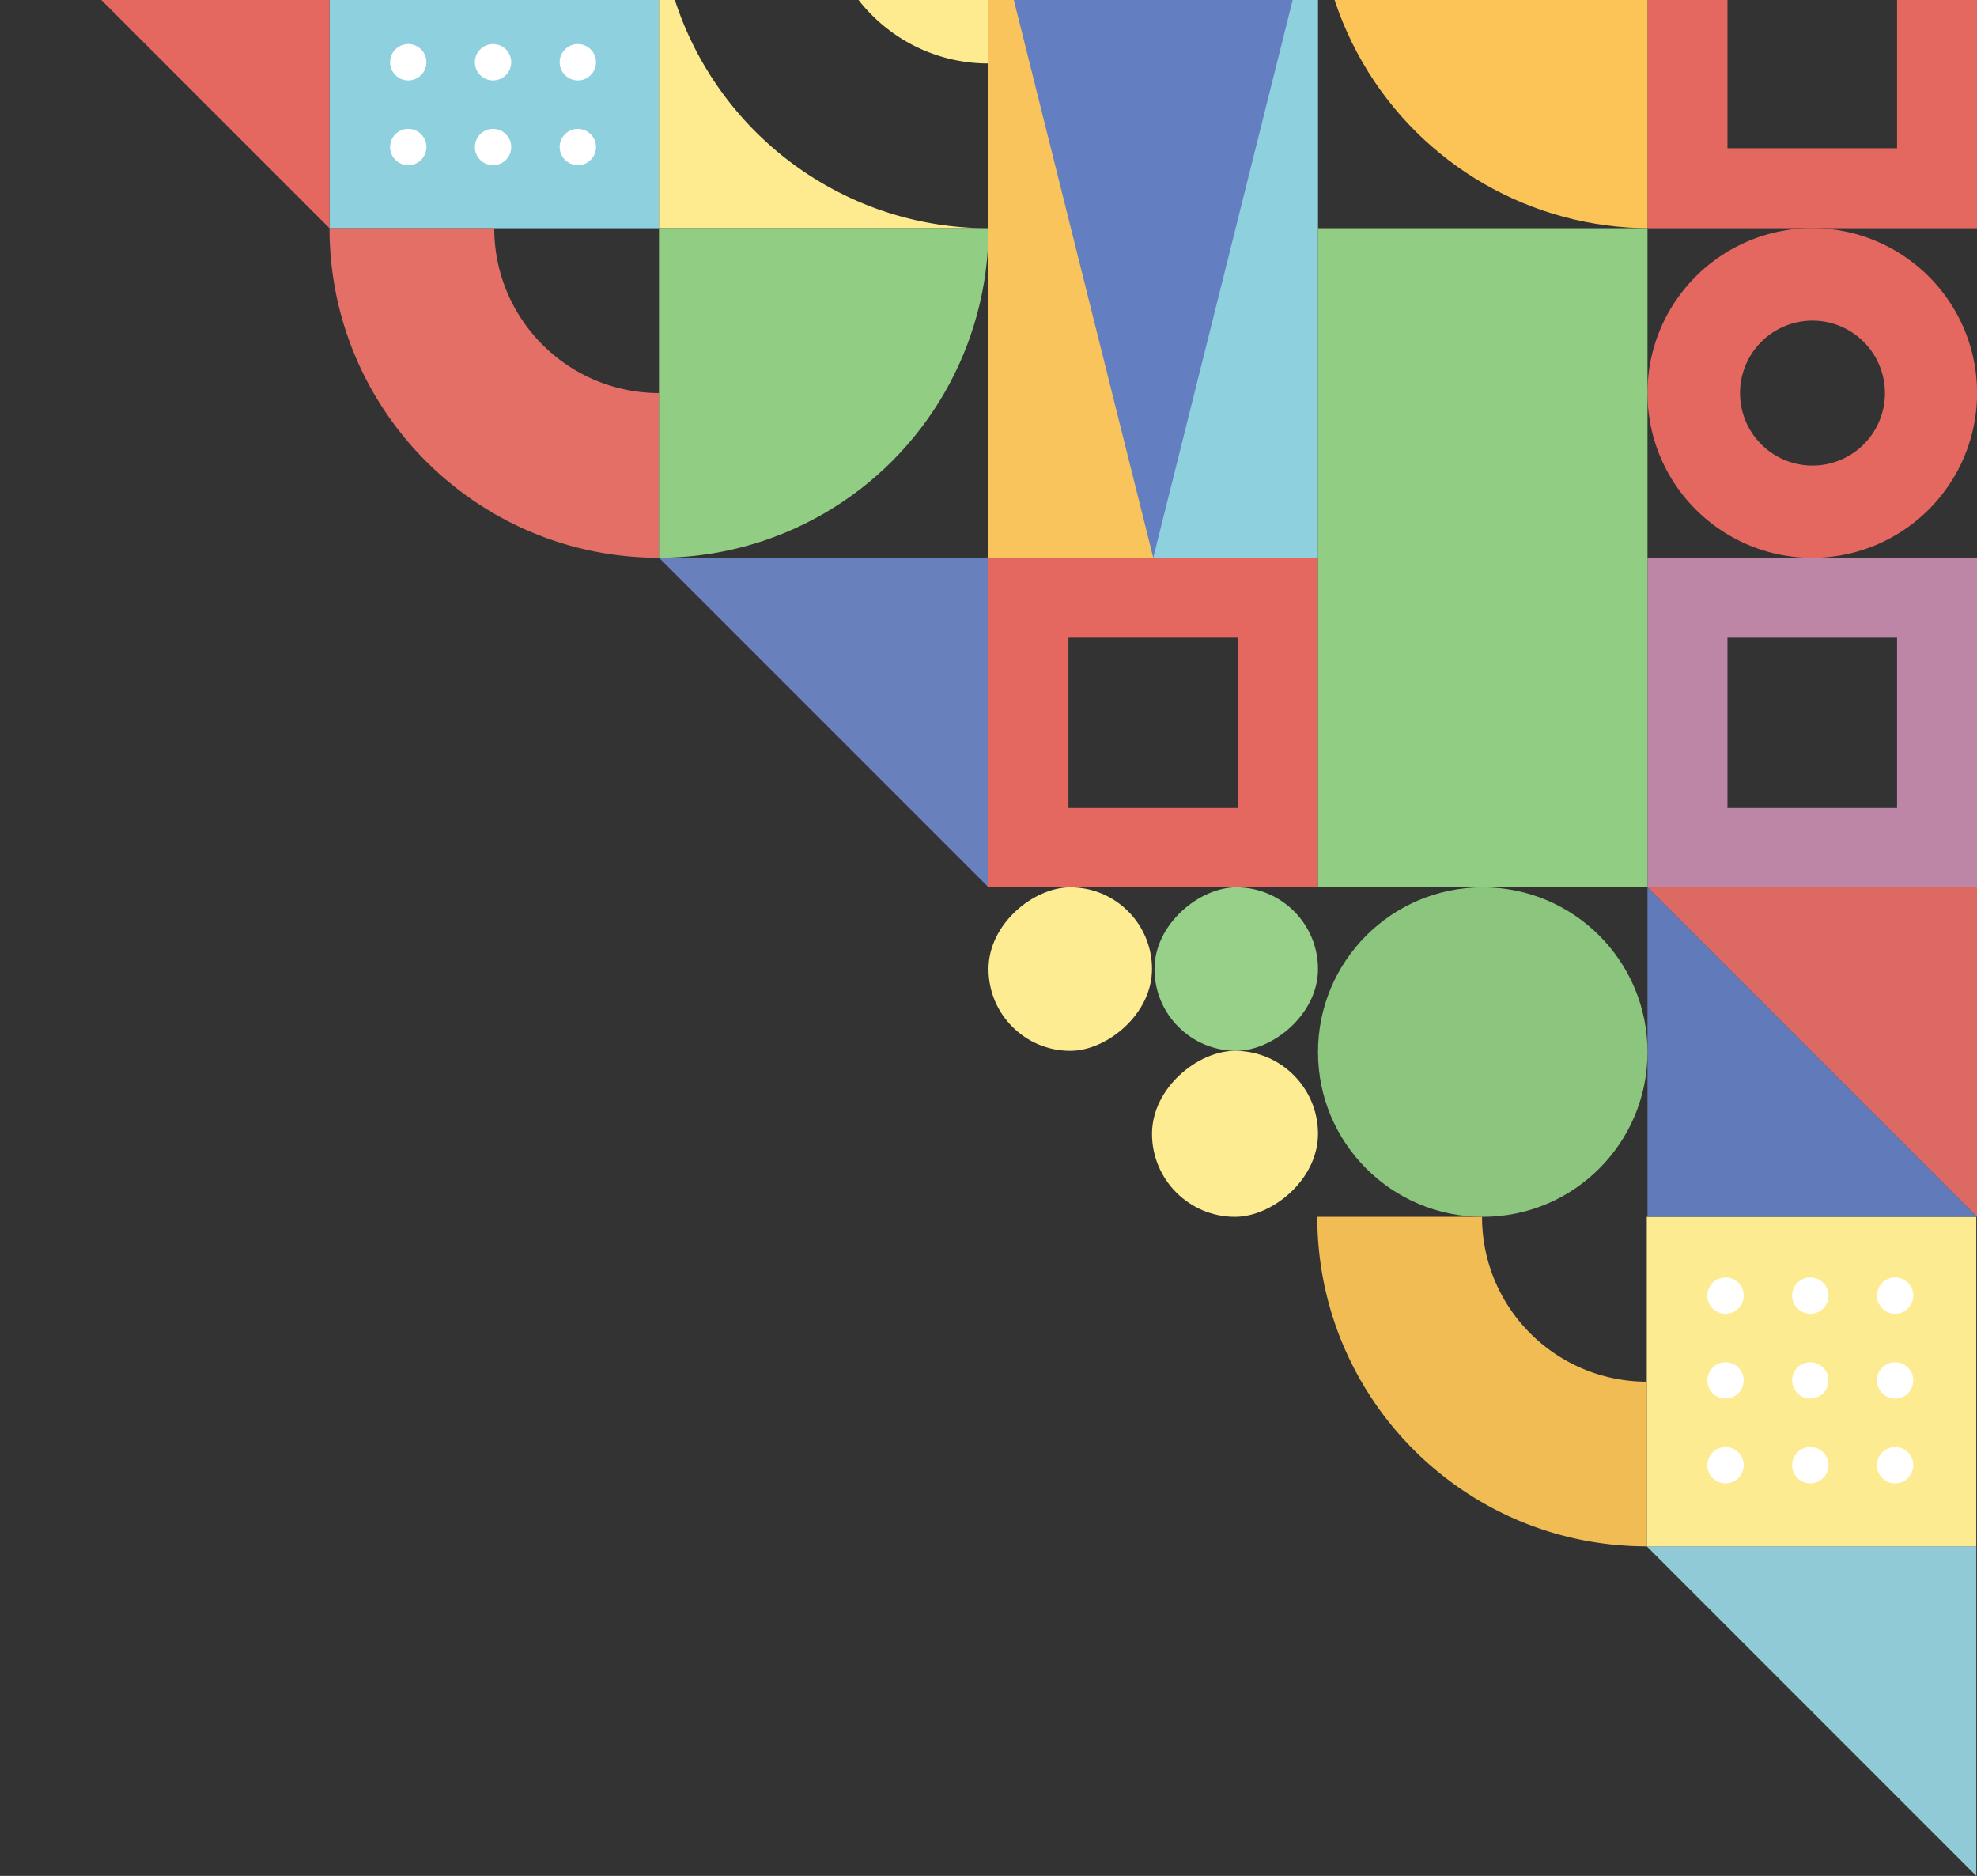 <svg xmlns="http://www.w3.org/2000/svg" xmlns:xlink="http://www.w3.org/1999/xlink" width="644" height="611" viewBox="0 0 644 611"><rect x="0" y="0" width="644" height="611" fill="#333333" stroke="none"/><defs><clipPath id="a"><rect width="644" height="611" transform="translate(-11418 -7680)" fill="#fff" stroke="#707070" stroke-width="1"/></clipPath><clipPath id="b"><rect width="107.333" height="107.333" fill="#feeb8f"/></clipPath><clipPath id="c"><rect width="107.333" height="107.333" transform="translate(107.333) rotate(90)" fill="#fcc356"/></clipPath><clipPath id="d"><rect width="107.333" height="107.333" transform="translate(107.333) rotate(90)" fill="#ed726a"/></clipPath><clipPath id="e"><rect width="107.333" height="107.333" transform="translate(0 0)" fill="#91ce83"/></clipPath><clipPath id="f"><rect width="107.333" height="107.333" fill="#fcc356"/></clipPath></defs><g transform="translate(11418 7680)" clip-path="url(#a)"><g transform="translate(-11418 -7713)"><g transform="translate(214.667 0) rotate(90)"><path d="M107.333,0H0V107.333H107.333Z" fill="#8fd0de"/><circle cx="5.919" cy="5.919" r="5.919" transform="translate(19.732 20.52)" fill="#fff"/><circle cx="5.919" cy="5.919" r="5.919" transform="translate(47.351 20.52)" fill="#fff"/><circle cx="5.919" cy="5.919" r="5.919" transform="translate(74.975 20.52)" fill="#fff"/><circle cx="5.919" cy="5.919" r="5.919" transform="translate(19.732 48.142)" fill="#fff"/><circle cx="5.919" cy="5.919" r="5.919" transform="translate(47.351 48.142)" fill="#fff"/><circle cx="5.919" cy="5.919" r="5.919" transform="translate(74.975 48.142)" fill="#fff"/><circle cx="5.919" cy="5.919" r="5.919" transform="translate(19.732 75.765)" fill="#fff"/><circle cx="5.919" cy="5.919" r="5.919" transform="translate(47.351 75.765)" fill="#fff"/><circle cx="5.919" cy="5.919" r="5.919" transform="translate(74.975 75.765)" fill="#fff"/></g><path d="M107.333,0H0L107.333,107.333Z" transform="translate(536.433 536.667)" fill="#94d2df" opacity="0.95"/><g transform="translate(643.766 429.333) rotate(90)"><path d="M107.333,0H0V107.333H107.333Z" fill="#fdeb92"/><ellipse cx="5.919" cy="5.919" rx="5.919" ry="5.919" transform="translate(19.732 20.52)" fill="#fff"/><ellipse cx="5.919" cy="5.919" rx="5.919" ry="5.919" transform="translate(47.351 20.52)" fill="#fff"/><ellipse cx="5.919" cy="5.919" rx="5.919" ry="5.919" transform="translate(74.975 20.52)" fill="#fff"/><ellipse cx="5.919" cy="5.919" rx="5.919" ry="5.919" transform="translate(19.732 48.142)" fill="#fff"/><ellipse cx="5.919" cy="5.919" rx="5.919" ry="5.919" transform="translate(47.351 48.142)" fill="#fff"/><ellipse cx="5.919" cy="5.919" rx="5.919" ry="5.919" transform="translate(74.975 48.142)" fill="#fff"/><ellipse cx="5.919" cy="5.919" rx="5.919" ry="5.919" transform="translate(19.732 75.765)" fill="#fff"/><ellipse cx="5.919" cy="5.919" rx="5.919" ry="5.919" transform="translate(47.351 75.765)" fill="#fff"/><ellipse cx="5.919" cy="5.919" rx="5.919" ry="5.919" transform="translate(74.975 75.765)" fill="#fff"/></g><path d="M53.667,107.333a53.417,53.417,0,0,1-30.006-9.165A53.823,53.823,0,0,1,4.217,74.556,53.6,53.6,0,0,1,9.165,23.661,53.823,53.823,0,0,1,32.777,4.217,53.6,53.6,0,0,1,83.672,9.165a53.823,53.823,0,0,1,19.444,23.612,53.6,53.6,0,0,1-4.948,50.9,53.823,53.823,0,0,1-23.612,19.444A53.329,53.329,0,0,1,53.667,107.333Zm0-77.343a23.6,23.6,0,1,0,9.216,1.861A23.527,23.527,0,0,0,53.666,29.99Z" transform="translate(644 107.334) rotate(90)" fill="#ed6b63" opacity="0.95"/><path d="M107.333,107.334H0V0H107.333V107.333ZM26.044,26.044V81.289H81.289V26.044Z" transform="translate(644 322.001) rotate(180)" fill="#c68bad" opacity="0.95"/><g transform="translate(536.667 322)"><path d="M107.333,0H0L107.333,107.333Z" transform="translate(0 0)" fill="#e56e66" opacity="0.95"/><path d="M0,107.333H107.333L0,0Z" fill="#647fc1" opacity="0.95"/></g><g transform="translate(214.667 0)" clip-path="url(#b)"><path d="M214.667,214.667H107.385a108.126,108.126,0,0,0,21.53-2.17A106.742,106.742,0,0,0,167.22,196.42a107.653,107.653,0,0,0,38.893-47.026,106.8,106.8,0,0,0,6.3-20.072,108.074,108.074,0,0,0,2.254-21.555v106.9Zm-107.99,0H0V0H106.9A108.073,108.073,0,0,0,85.344,2.254a106.751,106.751,0,0,0-38.23,16.218A107.642,107.642,0,0,0,8.4,65.647a106.8,106.8,0,0,0-6.225,20.1,108.383,108.383,0,0,0,.01,43.212,106.748,106.748,0,0,0,16.15,38.38,107.647,107.647,0,0,0,47.223,38.888A106.794,106.794,0,0,0,85.7,212.486a108.126,108.126,0,0,0,20.973,2.179ZM107.334,161a53.417,53.417,0,0,1-30.006-9.165,53.823,53.823,0,0,1-19.444-23.612,53.6,53.6,0,0,1,4.948-50.895A53.824,53.824,0,0,1,86.444,57.883a53.6,53.6,0,0,1,50.895,4.948,53.824,53.824,0,0,1,19.444,23.612,53.6,53.6,0,0,1-4.948,50.9,53.822,53.822,0,0,1-23.612,19.444A53.329,53.329,0,0,1,107.334,161Zm107.333-54.457h0a108.084,108.084,0,0,0-2.241-21.148,106.75,106.75,0,0,0-16.143-38.156A107.646,107.646,0,0,0,149.3,8.514a106.792,106.792,0,0,0-20.029-6.271A108.08,108.08,0,0,0,107.77,0h106.9Z" transform="translate(0 -107.332)" fill="#feeb8f"/></g><g transform="translate(429.1 536.667) rotate(-90)" opacity="0.95" clip-path="url(#c)"><path d="M107.333,214.666A108.129,108.129,0,0,1,85.7,212.486a106.744,106.744,0,0,1-38.38-16.15A107.645,107.645,0,0,1,8.435,149.112a106.792,106.792,0,0,1-6.254-20.148,108.377,108.377,0,0,1,0-43.263,106.744,106.744,0,0,1,16.15-38.38A107.648,107.648,0,0,1,65.554,8.435,106.793,106.793,0,0,1,85.7,2.181a108.378,108.378,0,0,1,43.263,0,106.748,106.748,0,0,1,38.38,16.15,107.649,107.649,0,0,1,38.887,47.223A106.8,106.8,0,0,1,212.486,85.7a108.373,108.373,0,0,1,0,43.263,106.746,106.746,0,0,1-16.15,38.38,107.647,107.647,0,0,1-47.223,38.887,106.818,106.818,0,0,1-20.148,6.254A108.128,108.128,0,0,1,107.333,214.666Zm0-161a53.416,53.416,0,0,0-30.005,9.165A53.822,53.822,0,0,0,57.884,86.444a53.6,53.6,0,0,0,4.948,50.895,53.821,53.821,0,0,0,23.612,19.444,53.6,53.6,0,0,0,50.895-4.948,53.824,53.824,0,0,0,19.444-23.612,53.6,53.6,0,0,0-4.948-50.895,53.824,53.824,0,0,0-23.612-19.444A53.331,53.331,0,0,0,107.333,53.667Z" transform="translate(0 0)" fill="#fcc356"/></g><g transform="translate(107.333 214.667) rotate(-90)" opacity="0.95" clip-path="url(#d)"><path d="M107.333,214.667A108.132,108.132,0,0,1,85.7,212.486a106.752,106.752,0,0,1-38.38-16.15A107.648,107.648,0,0,1,8.435,149.112a106.793,106.793,0,0,1-6.254-20.148,108.377,108.377,0,0,1,0-43.263,106.744,106.744,0,0,1,16.15-38.38A107.649,107.649,0,0,1,65.554,8.435,106.791,106.791,0,0,1,85.7,2.181a108.377,108.377,0,0,1,43.263,0,106.744,106.744,0,0,1,38.38,16.15,107.647,107.647,0,0,1,38.887,47.223A106.787,106.787,0,0,1,212.486,85.7a108.373,108.373,0,0,1,0,43.263,106.75,106.75,0,0,1-16.15,38.38,107.642,107.642,0,0,1-47.223,38.887,106.8,106.8,0,0,1-20.148,6.254A108.129,108.129,0,0,1,107.333,214.667Zm0-161a53.416,53.416,0,0,0-30.005,9.165A53.823,53.823,0,0,0,57.884,86.444a53.6,53.6,0,0,0,4.948,50.895,53.822,53.822,0,0,0,23.612,19.444,53.6,53.6,0,0,0,50.895-4.948,53.822,53.822,0,0,0,19.444-23.612,53.6,53.6,0,0,0-4.948-50.895,53.824,53.824,0,0,0-23.612-19.444A53.332,53.332,0,0,0,107.333,53.667Z" transform="translate(0 0)" fill="#ed726a"/></g><path d="M107.333,107.334H0V0H107.333V107.333ZM26.044,26.044V81.289H81.289V26.044Z" transform="translate(429.333 322.001) rotate(180)" fill="#ed6b63" opacity="0.95"/><path d="M107.333,107.334H0V0H107.333V107.333ZM26.044,26.044V81.289H81.289V26.044Z" transform="translate(644 107.334) rotate(180)" fill="#ed6b63" opacity="0.95"/><path d="M107.333,0H0L107.333,107.333Z" transform="translate(0 0.001)" fill="#ed6b63" opacity="0.95"/><path d="M107.333,0H0L107.333,107.333Z" transform="translate(214.667 214.667)" fill="#6b85c4" opacity="0.95"/><g transform="translate(322 0)"><rect width="53.667" height="214.666" transform="translate(53.667 0)" fill="#8fd0de"/><rect width="53.667" height="214.666" transform="translate(0 0)" fill="#fac45d"/><path d="M53.667,0l53.667,214.666H0Z" transform="translate(107.333 214.667) rotate(180)" fill="#647fc1"/></g><g transform="translate(214.667 107.334)" clip-path="url(#e)"><circle cx="107.333" cy="107.333" r="107.333" transform="translate(-107.333 -107.334)" fill="#91ce83"/></g><g transform="translate(322 429.333) rotate(-90)"><rect width="53.263" height="53.263" rx="26.632" transform="translate(54.07 54.07)" fill="#96d089"/><rect width="54.07" height="54.07" rx="27.035" transform="translate(0 53.263)" fill="#feec93"/><rect width="53.263" height="53.263" rx="26.632" transform="translate(54.07 0)" fill="#feec93"/></g><g transform="translate(429.333 107.333) rotate(-90)" clip-path="url(#f)"><circle cx="108.1" cy="108.1" r="108.1" transform="translate(0 0)" fill="#fcc356"/></g><ellipse cx="53.667" cy="53.666" rx="53.667" ry="53.666" transform="translate(429.333 322)" fill="#91ce83" opacity="0.95"/><rect width="107.333" height="214.667" transform="translate(429.333 107.334)" fill="#91ce83"/></g></g></svg>